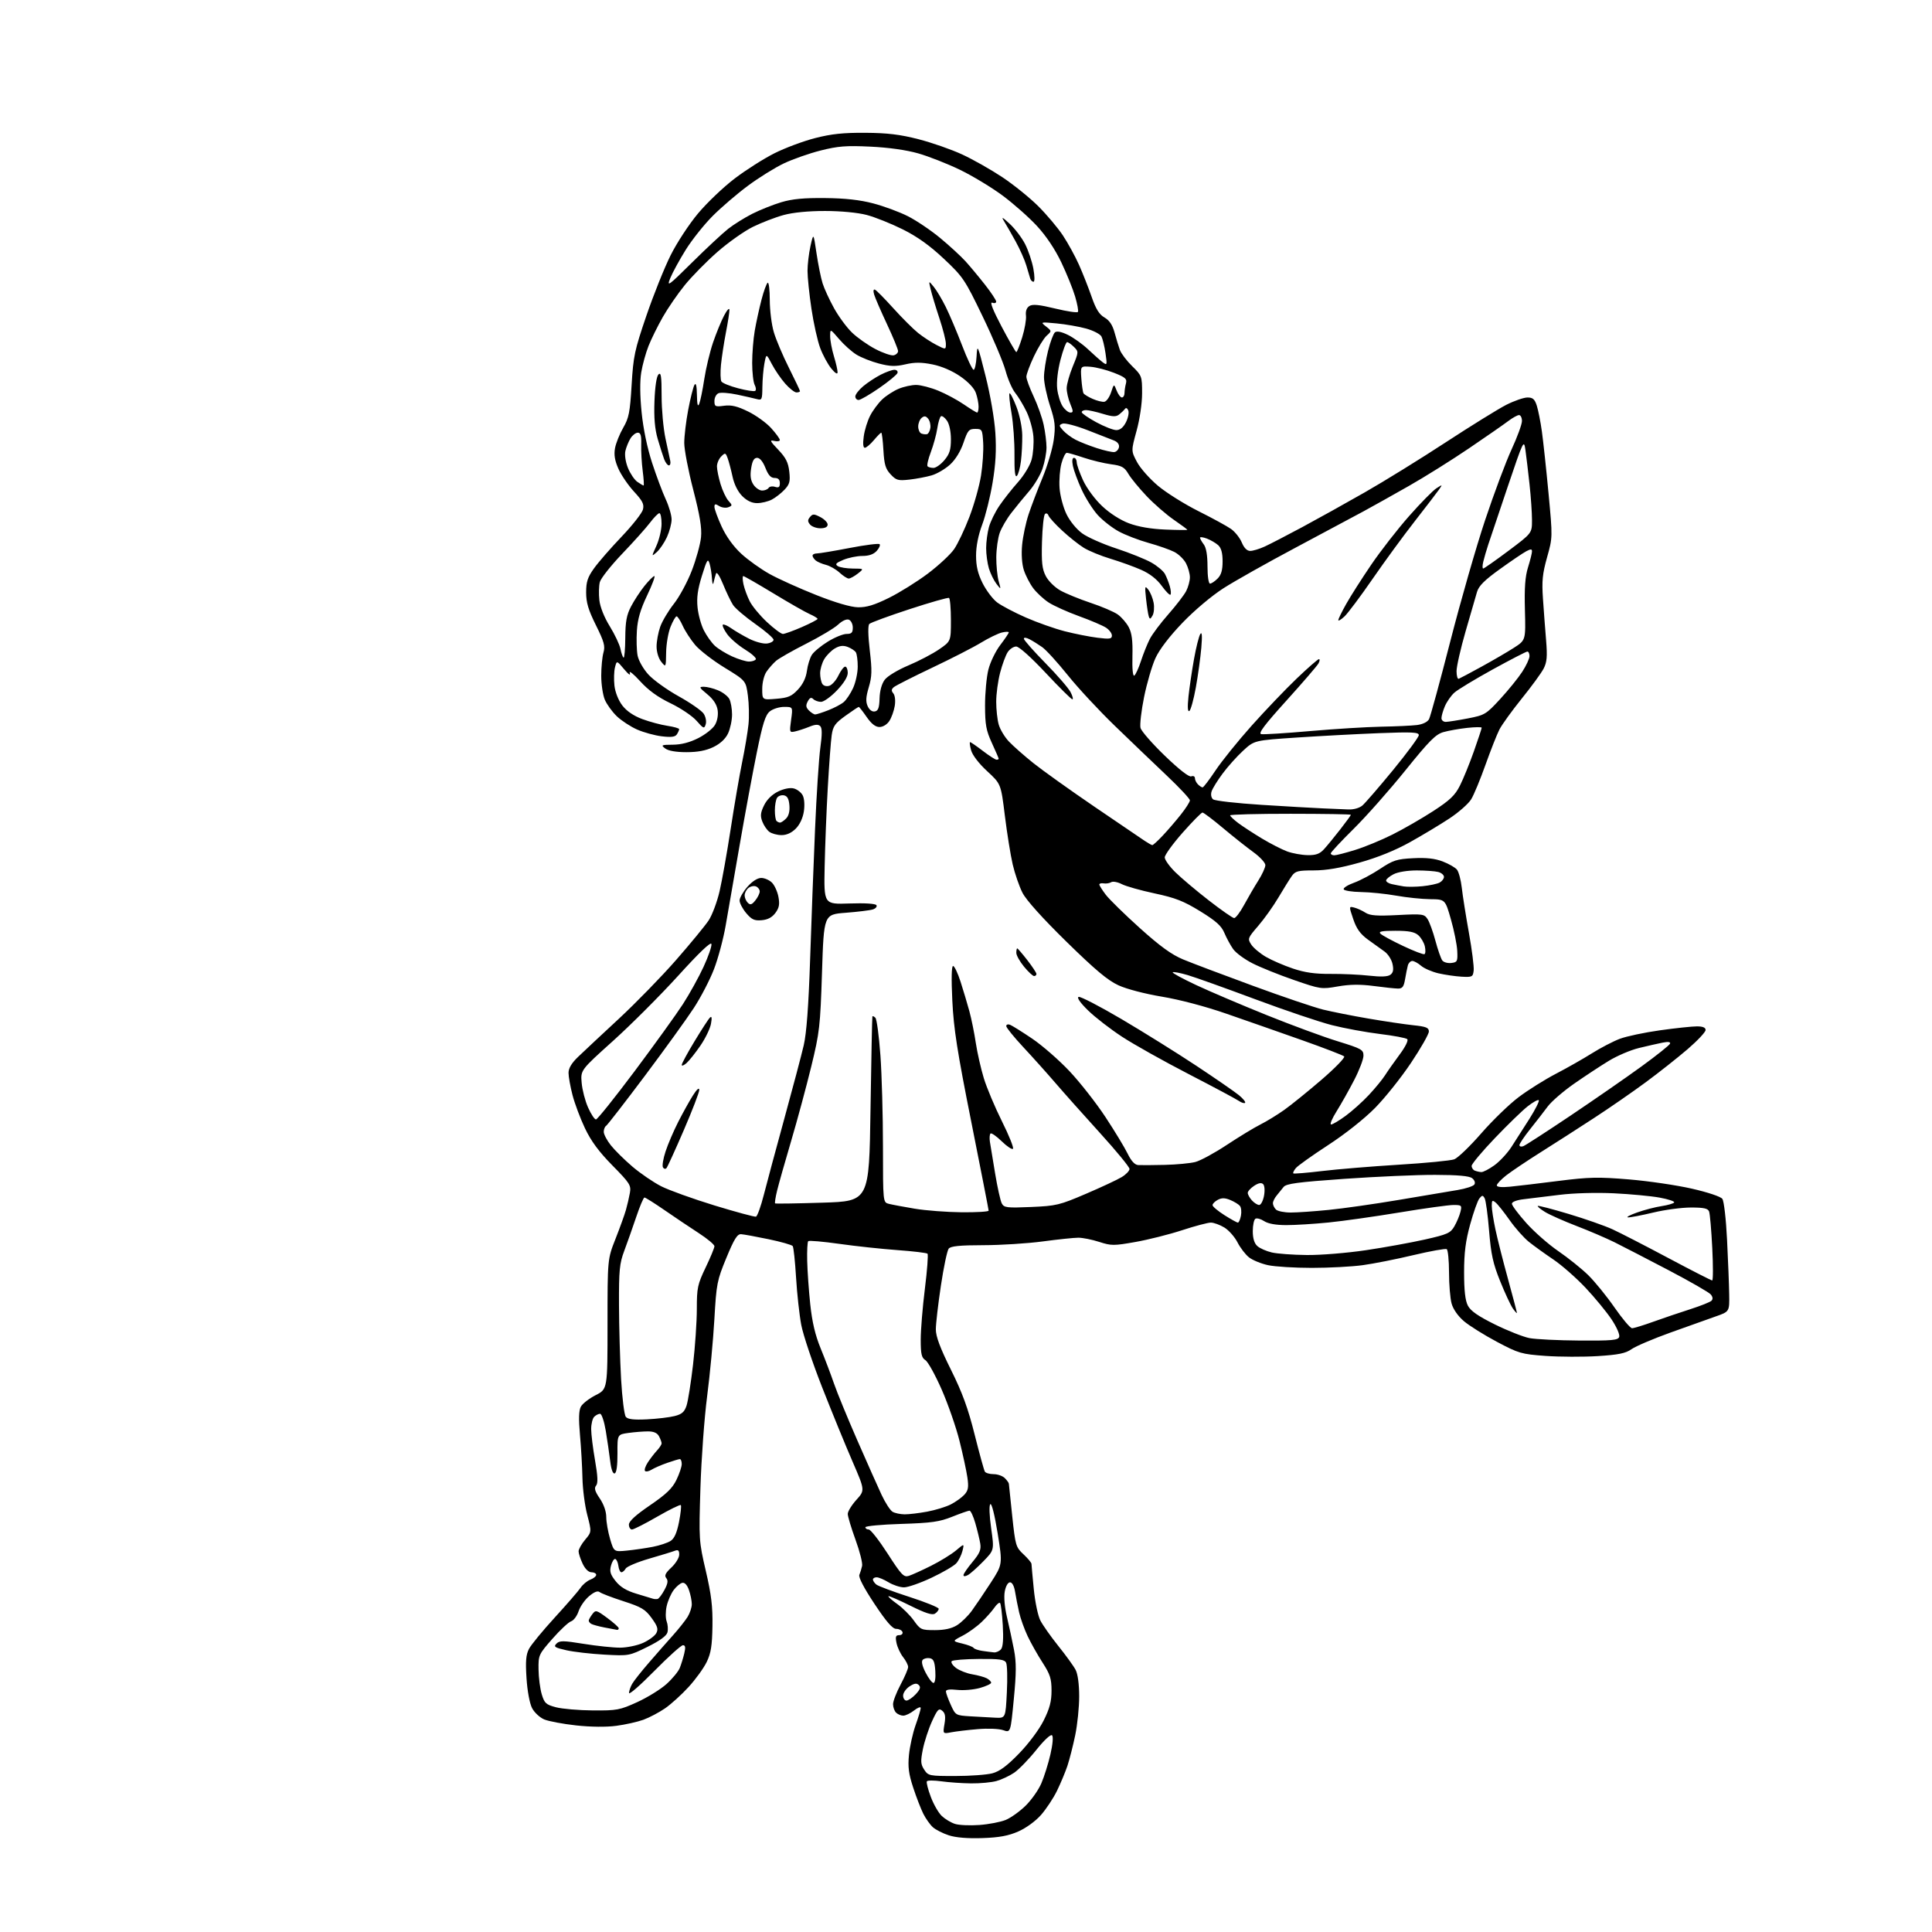 <?xml version="1.0" encoding="UTF-8" standalone="no"?>
<svg 
  version="1.1" 
  xmlns="http://www.w3.org/2000/svg" 
  xmlns:xlink="http://www.w3.org/1999/xlink" 
  xmlns:svg="http://www.w3.org/2000/svg"
  xmlns:rdf="http://www.w3.org/1999/02/22-rdf-syntax-ns#"
  xmlns:cc="http://creativecommons.org/ns#"
  xmlns:dc="http://purl.org/dc/elements/1.1/"
  viewBox="0 0 768 768"
  width="768"
  height="768"
>
<style>svg {background-color: white; }</style>"
<path stroke="none" fill="black" fill-rule="evenodd" d="M390.50,730.67C384.68,730.87 379.97,730.48 377.17,729.57C374.79,728.80 371.93,727.34 370.81,726.33C369.70,725.32 368.00,722.92 367.03,721.00C366.07,719.08 364.25,714.40 363.01,710.60C361.22,705.17 360.86,702.41 361.33,697.60C361.66,694.25 362.84,688.92 363.96,685.77C365.08,682.63 366.00,679.56 366.00,678.95C366.00,678.35 364.81,678.79 363.37,679.93C361.92,681.07 359.98,682.00 359.07,682.00C358.15,682.00 356.86,681.46 356.20,680.80C355.54,680.14 355.00,678.63 355.00,677.44C355.00,676.25 356.35,672.75 358.00,669.66C359.65,666.57 361.00,663.41 361.00,662.65C361.00,661.89 360.10,660.12 358.99,658.72C357.89,657.31 356.71,654.78 356.37,653.08C355.87,650.60 356.08,650.00 357.46,650.00C358.40,650.00 358.98,649.44 358.75,648.75C358.51,648.06 357.40,647.50 356.27,647.50C354.79,647.50 352.40,644.76 347.59,637.52C343.43,631.25 341.20,626.98 341.61,626.02C341.97,625.18 342.46,623.59 342.70,622.48C342.95,621.37 341.76,616.67 340.07,612.04C338.38,607.41 337.00,602.80 337.00,601.81C337.00,600.82 338.54,598.30 340.42,596.22C343.85,592.43 343.85,592.43 338.88,580.96C336.14,574.66 330.75,561.48 326.89,551.67C323.03,541.87 319.26,530.62 318.51,526.67C317.77,522.73 316.83,514.26 316.45,507.85C316.06,501.44 315.46,495.81 315.12,495.34C314.78,494.86 310.45,493.63 305.50,492.60C300.55,491.57 295.64,490.67 294.59,490.61C293.08,490.52 291.84,492.51 288.75,500.00C285.03,509.01 284.78,510.27 283.97,524.50C283.50,532.75 282.21,546.48 281.10,555.00C279.99,563.52 278.79,579.95 278.43,591.50C277.79,612.10 277.84,612.73 280.58,624.50C282.76,633.86 283.34,638.67 283.21,646.38C283.09,654.19 282.61,657.18 280.92,660.67C279.75,663.09 276.52,667.56 273.74,670.59C270.97,673.63 266.74,677.46 264.36,679.10C261.97,680.74 258.10,682.78 255.76,683.63C253.42,684.48 248.57,685.57 245.00,686.04C241.01,686.58 234.84,686.51 229.03,685.88C223.82,685.31 218.11,684.24 216.34,683.50C214.58,682.76 212.40,680.73 211.50,678.99C210.55,677.15 209.62,672.18 209.30,667.12C208.86,660.38 209.08,657.76 210.28,655.46C211.12,653.83 215.73,648.23 220.52,643.00C225.31,637.77 229.92,632.45 230.79,631.16C231.65,629.87 233.40,628.42 234.67,627.93C235.95,627.45 237.00,626.59 237.00,626.02C237.00,625.46 236.15,625.00 235.11,625.00C233.95,625.00 232.61,623.69 231.61,621.60C230.73,619.73 230.00,617.51 230.00,616.68C230.00,615.84 231.17,613.76 232.60,612.06C235.20,608.97 235.20,608.97 233.45,602.23C232.48,598.53 231.62,591.90 231.53,587.50C231.44,583.10 231.00,575.42 230.55,570.43C229.98,564.02 230.08,560.72 230.90,559.18C231.54,557.98 234.19,555.92 236.78,554.60C241.50,552.20 241.50,552.20 241.50,526.35C241.50,500.50 241.50,500.50 244.66,492.50C246.39,488.10 248.26,482.93 248.81,481.00C249.36,479.07 250.07,476.02 250.39,474.21C250.92,471.17 250.39,470.34 243.44,463.28C238.05,457.80 234.96,453.61 232.53,448.50C230.67,444.59 228.44,438.64 227.58,435.30C226.71,431.95 226.00,427.99 226.00,426.49C226.00,424.64 227.22,422.59 229.79,420.13C231.87,418.13 239.14,411.33 245.96,405.01C252.77,398.69 263.02,388.17 268.74,381.63C274.46,375.09 280.29,368.00 281.70,365.88C283.10,363.76 285.06,358.53 286.05,354.26C287.04,349.99 289.02,338.85 290.46,329.50C291.89,320.15 293.94,308.23 295.01,303.00C296.09,297.77 297.22,291.02 297.53,288.00C297.85,284.98 297.74,279.82 297.30,276.54C296.50,270.59 296.50,270.59 288.03,265.40C283.37,262.55 278.10,258.48 276.32,256.36C274.54,254.24 272.32,250.81 271.39,248.75C270.46,246.69 269.36,245.00 268.96,245.00C268.55,245.00 267.47,246.88 266.55,249.17C265.63,251.46 264.84,256.04 264.80,259.35C264.71,265.36 264.71,265.36 262.86,263.07C261.78,261.75 261.00,259.19 261.00,257.01C261.00,254.95 261.65,251.42 262.44,249.17C263.23,246.93 265.67,242.83 267.86,240.05C270.06,237.28 273.28,231.31 275.02,226.79C276.76,222.27 278.40,216.31 278.67,213.54C279.03,209.81 278.22,204.92 275.58,194.71C273.61,187.12 272.00,178.73 272.00,176.07C272.00,173.40 272.71,167.46 273.58,162.87C274.45,158.28 275.57,153.84 276.05,153.01C276.65,151.99 276.97,153.30 277.04,157.00C277.11,160.90 277.37,161.92 277.96,160.50C278.41,159.40 279.31,155.00 279.96,150.72C280.61,146.44 282.18,139.89 283.44,136.17C284.71,132.46 286.68,127.63 287.83,125.46C288.97,123.28 289.93,122.24 289.96,123.14C289.98,124.05 289.36,128.10 288.57,132.14C287.79,136.19 286.90,141.97 286.60,145.00C286.30,148.03 286.38,151.02 286.78,151.65C287.17,152.29 290.17,153.50 293.43,154.35C296.68,155.21 299.72,155.67 300.18,155.39C300.63,155.11 300.55,154.04 300.00,153.01C299.45,151.97 299.00,148.03 299.00,144.25C299.00,140.46 299.46,134.70 300.03,131.43C300.59,128.17 301.79,122.67 302.69,119.21C303.58,115.75 304.70,112.69 305.16,112.40C305.62,112.12 306.00,115.20 306.00,119.26C306.00,123.32 306.72,129.08 307.61,132.06C308.49,135.04 311.19,141.41 313.61,146.22C316.02,151.03 318.00,155.19 318.00,155.48C318.00,155.77 317.37,156.00 316.60,156.00C315.84,156.00 313.81,154.41 312.11,152.47C310.41,150.53 308.02,147.04 306.81,144.72C304.61,140.50 304.61,140.50 303.86,144.50C303.45,146.70 303.09,150.91 303.06,153.87C303.00,158.93 302.87,159.20 300.75,158.62C299.51,158.29 295.98,157.49 292.91,156.84C289.83,156.19 286.57,155.95 285.66,156.30C284.74,156.65 284.00,158.03 284.00,159.37C284.00,161.62 284.30,161.77 287.84,161.29C290.74,160.91 293.07,161.46 297.39,163.58C300.54,165.12 304.66,168.09 306.55,170.19C308.45,172.29 310.00,174.41 310.00,174.91C310.00,175.41 308.99,175.57 307.75,175.27C305.85,174.81 306.09,175.35 309.36,178.77C312.38,181.93 313.34,183.83 313.75,187.45C314.19,191.37 313.90,192.48 311.88,194.64C310.57,196.04 308.28,197.82 306.80,198.60C305.31,199.37 302.69,200.00 300.97,200.00C298.88,200.00 296.92,199.07 295.05,197.20C293.31,195.46 291.85,192.53 291.19,189.45C290.60,186.73 289.73,183.44 289.25,182.14C288.43,179.92 288.27,179.88 286.69,181.46C285.76,182.38 285.00,184.16 285.00,185.41C285.00,186.66 285.64,189.82 286.43,192.44C287.22,195.05 288.63,198.04 289.57,199.07C291.18,200.85 291.17,201.00 289.50,201.64C288.53,202.01 286.89,201.79 285.87,201.15C284.35,200.20 284.00,200.27 284.00,201.51C284.00,202.36 285.28,205.85 286.84,209.27C288.64,213.21 291.50,217.18 294.61,220.07C297.31,222.58 302.45,226.25 306.01,228.22C309.58,230.19 317.90,233.94 324.50,236.55C332.10,239.56 338.17,241.34 341.05,241.40C344.44,241.47 347.56,240.53 353.33,237.68C357.58,235.58 364.57,231.22 368.86,227.99C373.14,224.76 377.83,220.40 379.27,218.31C380.72,216.21 383.46,210.45 385.35,205.50C387.25,200.55 389.33,193.12 389.98,189.00C390.63,184.88 391.01,179.03 390.83,176.00C390.51,170.71 390.39,170.50 387.68,170.50C385.16,170.50 384.67,171.07 383.00,175.99C381.84,179.41 379.84,182.68 377.67,184.67C375.75,186.42 372.46,188.36 370.34,188.97C368.23,189.59 364.25,190.34 361.50,190.65C357.01,191.15 356.25,190.94 354.03,188.55C352.01,186.39 351.49,184.64 351.17,178.95C350.95,175.13 350.57,172.00 350.32,172.00C350.07,172.00 348.73,173.35 347.35,175.00C345.96,176.65 344.35,178.00 343.78,178.00C343.11,178.00 342.95,176.36 343.35,173.50C343.68,171.02 344.83,167.31 345.89,165.25C346.95,163.19 349.10,160.29 350.66,158.80C352.22,157.32 355.17,155.41 357.22,154.55C359.26,153.70 362.41,153.01 364.22,153.02C366.02,153.04 369.99,154.07 373.02,155.32C376.06,156.57 380.64,159.03 383.20,160.80C385.77,162.56 388.12,164.00 388.43,164.00C388.74,164.00 389.00,162.94 389.00,161.65C389.00,160.36 388.52,157.91 387.93,156.22C387.26,154.30 384.91,151.81 381.68,149.58C378.47,147.38 374.29,145.58 370.67,144.86C366.29,143.98 363.62,143.97 359.91,144.83C355.97,145.74 353.86,145.68 349.41,144.52C346.35,143.72 342.32,142.12 340.44,140.96C338.57,139.81 335.45,137.01 333.52,134.75C330.00,130.64 330.00,130.64 330.00,133.66C330.00,135.32 330.67,138.89 331.49,141.59C332.31,144.29 332.97,147.18 332.95,148.00C332.94,148.94 332.01,148.39 330.46,146.50C329.10,144.85 327.11,141.19 326.05,138.37C324.99,135.55 323.42,128.52 322.56,122.74C321.70,116.97 321.00,110.19 321.00,107.67C321.00,105.16 321.53,100.71 322.18,97.80C323.37,92.50 323.37,92.50 324.57,100.65C325.24,105.14 326.33,110.54 327.00,112.65C327.67,114.77 329.71,119.20 331.54,122.50C333.36,125.80 336.57,130.16 338.68,132.20C340.78,134.23 344.98,137.19 348.00,138.76C351.02,140.34 354.29,141.45 355.25,141.24C356.21,141.03 357.00,140.27 357.00,139.56C357.00,138.85 355.02,134.05 352.60,128.88C350.18,123.72 347.89,118.43 347.50,117.13C347.07,115.70 347.18,114.91 347.78,115.13C348.33,115.33 351.61,118.65 355.08,122.50C358.55,126.35 362.99,130.78 364.95,132.35C366.90,133.92 370.19,136.06 372.25,137.12C376.00,139.04 376.00,139.04 376.00,136.65C376.00,135.33 374.82,130.71 373.38,126.38C371.94,122.04 370.40,116.92 369.95,115.00C369.13,111.50 369.13,111.50 371.17,114.00C372.30,115.37 374.45,118.97 375.95,122.00C377.45,125.02 380.37,131.89 382.42,137.25C384.47,142.61 386.55,147.00 387.03,147.00C387.50,147.00 388.03,144.64 388.20,141.75C388.49,136.63 388.58,136.81 391.78,149.50C393.68,157.04 395.31,166.52 395.67,172.08C396.11,178.96 395.80,184.54 394.56,191.91C393.62,197.55 391.76,205.06 390.42,208.60C388.88,212.71 388.00,217.15 388.00,220.83C388.00,225.05 388.70,228.02 390.60,231.83C392.04,234.70 394.62,238.13 396.35,239.45C398.08,240.76 403.22,243.47 407.76,245.46C412.31,247.46 419.29,249.92 423.27,250.94C427.26,251.96 433.11,253.12 436.26,253.51C441.14,254.12 442.00,253.99 442.00,252.64C442.00,251.76 440.95,250.35 439.66,249.51C438.37,248.67 433.53,246.60 428.91,244.93C424.28,243.25 418.85,240.80 416.83,239.48C414.81,238.16 412.06,235.60 410.70,233.79C409.35,231.98 407.68,228.74 406.99,226.59C406.23,224.20 405.96,220.32 406.31,216.59C406.63,213.24 407.78,207.80 408.87,204.50C409.96,201.20 412.46,194.63 414.42,189.90C416.38,185.18 418.38,178.43 418.87,174.90C419.63,169.37 419.42,167.52 417.37,161.22C416.07,157.21 415.00,152.13 415.00,149.92C415.00,147.72 415.73,143.02 416.61,139.48C417.50,135.95 418.74,132.63 419.36,132.11C420.10,131.51 421.91,131.86 424.50,133.12C426.69,134.19 430.29,136.76 432.50,138.84C434.70,140.91 437.33,143.24 438.34,144.00C440.09,145.32 440.15,145.14 439.46,140.45C439.07,137.73 438.34,134.72 437.85,133.77C437.36,132.82 434.60,131.39 431.73,130.60C428.85,129.81 423.57,128.89 420.00,128.56C413.58,127.96 413.53,127.97 415.80,129.77C418.11,131.59 418.11,131.59 416.05,133.45C414.92,134.48 412.65,138.17 411.00,141.66C409.35,145.15 408.00,148.79 408.00,149.75C408.00,150.71 409.30,154.24 410.88,157.59C412.47,160.95 414.27,166.03 414.88,168.89C415.50,171.76 416.00,175.80 416.00,177.87C416.00,179.95 415.29,183.72 414.42,186.27C413.56,188.81 411.18,192.83 409.14,195.19C407.09,197.56 403.91,201.45 402.07,203.83C400.22,206.20 398.12,209.80 397.40,211.83C396.68,213.85 396.07,218.20 396.04,221.51C396.02,224.81 396.44,229.09 396.98,231.01C397.96,234.50 397.96,234.50 396.08,232.06C395.05,230.71 393.71,227.96 393.10,225.94C392.50,223.92 392.00,220.30 392.01,217.88C392.01,215.47 392.51,211.71 393.12,209.52C393.72,207.33 395.60,203.50 397.29,201.02C398.98,198.53 402.30,194.32 404.67,191.66C407.09,188.94 409.46,185.00 410.09,182.66C410.70,180.38 411.02,176.24 410.79,173.45C410.56,170.67 409.33,166.25 408.06,163.63C406.79,161.01 404.77,157.66 403.57,156.18C402.36,154.71 400.63,150.72 399.71,147.32C398.78,143.92 394.69,134.22 390.61,125.77C383.55,111.12 382.82,110.04 375.21,102.88C369.63,97.63 364.70,94.10 358.86,91.18C354.26,88.89 347.80,86.30 344.50,85.44C340.93,84.51 334.24,83.87 328.00,83.87C321.41,83.86 315.28,84.45 311.53,85.47C308.25,86.36 302.75,88.48 299.30,90.17C295.85,91.87 289.50,96.36 285.18,100.15C280.85,103.94 275.02,109.87 272.21,113.34C269.40,116.80 265.46,122.53 263.45,126.07C261.44,129.61 258.90,134.75 257.81,137.50C256.72,140.25 255.41,144.97 254.91,148.00C254.33,151.50 254.38,157.33 255.06,164.00C255.71,170.48 257.31,178.14 259.22,184.00C260.93,189.22 263.37,195.75 264.65,198.50C265.93,201.25 266.97,204.85 266.97,206.50C266.96,208.15 266.13,211.30 265.12,213.50C264.11,215.70 262.30,218.37 261.11,219.44C258.93,221.37 258.93,221.37 260.94,216.94C262.05,214.50 262.97,210.59 262.98,208.25C262.99,205.91 262.60,204.00 262.12,204.00C261.63,204.00 259.97,205.69 258.41,207.75C256.86,209.81 251.88,215.38 247.35,220.11C242.82,224.85 238.80,229.94 238.43,231.42C238.06,232.91 237.98,236.13 238.26,238.60C238.56,241.31 240.19,245.39 242.39,248.95C244.38,252.18 246.29,256.22 246.64,257.93C246.98,259.64 247.54,261.21 247.88,261.42C248.22,261.62 248.53,258.09 248.56,253.57C248.60,247.09 249.08,244.45 250.85,241.07C252.08,238.71 254.49,235.03 256.21,232.89C257.93,230.75 259.69,229.00 260.12,229.00C260.55,229.00 259.25,232.48 257.23,236.72C254.56,242.34 253.46,246.15 253.17,250.70C252.95,254.14 253.07,258.57 253.44,260.54C253.82,262.55 255.69,265.87 257.71,268.10C259.69,270.29 265.12,274.20 269.79,276.79C274.45,279.38 278.92,282.49 279.72,283.70C280.53,284.93 280.88,286.79 280.53,287.92C279.93,289.79 279.66,289.68 276.87,286.50C275.21,284.61 270.56,281.48 266.53,279.55C261.46,277.11 257.74,274.40 254.43,270.76C251.80,267.87 249.96,266.40 250.34,267.50C250.76,268.73 249.89,268.16 248.09,266.01C245.16,262.52 245.16,262.52 244.46,265.32C244.07,266.86 243.98,270.11 244.25,272.55C244.55,275.18 245.82,278.38 247.37,280.42C249.07,282.65 251.85,284.55 255.28,285.83C258.20,286.92 262.70,288.13 265.29,288.52C267.88,288.91 269.99,289.51 269.98,289.86C269.98,290.21 269.57,291.13 269.08,291.90C268.42,292.94 266.89,293.15 263.10,292.70C260.30,292.37 255.86,291.15 253.25,290.00C250.64,288.84 247.00,286.46 245.17,284.70C243.34,282.94 241.20,279.98 240.42,278.13C239.64,276.27 239.00,272.00 239.00,268.62C239.00,265.25 239.40,261.10 239.88,259.41C240.63,256.82 240.15,255.10 236.88,248.51C233.87,242.45 233.00,239.53 233.00,235.50C233.00,231.27 233.58,229.48 236.15,225.90C237.88,223.48 242.82,217.81 247.12,213.31C251.42,208.80 255.22,203.96 255.58,202.54C256.11,200.44 255.45,199.13 252.02,195.41C249.71,192.90 246.92,188.81 245.82,186.32C244.38,183.07 244.00,180.77 244.48,178.15C244.85,176.14 246.32,172.49 247.74,170.03C250.00,166.15 250.43,163.93 251.08,153.03C251.76,141.57 252.26,139.22 256.95,125.50C259.77,117.25 264.10,106.45 266.57,101.50C269.05,96.52 273.94,89.06 277.52,84.80C281.08,80.56 287.62,74.33 292.06,70.96C296.49,67.58 303.58,63.08 307.81,60.95C312.04,58.82 319.32,56.10 324.00,54.90C330.48,53.23 335.23,52.73 344.00,52.79C352.79,52.85 357.77,53.45 365.12,55.34C370.41,56.70 378.23,59.43 382.50,61.41C386.77,63.38 393.94,67.44 398.44,70.43C402.93,73.42 409.36,78.61 412.73,81.97C416.10,85.33 420.50,90.56 422.51,93.58C424.52,96.61 427.41,101.88 428.93,105.29C430.45,108.71 432.71,114.45 433.96,118.05C435.63,122.87 436.97,125.02 439.05,126.21C441.00,127.33 442.23,129.17 443.05,132.17C443.69,134.55 444.65,137.67 445.17,139.11C445.70,140.54 447.90,143.45 450.06,145.56C453.90,149.31 454.00,149.59 454.00,156.33C454.00,160.36 453.08,166.60 451.81,171.24C449.62,179.23 449.62,179.23 451.98,183.67C453.27,186.11 457.05,190.37 460.36,193.14C463.67,195.91 470.91,200.44 476.44,203.21C481.97,205.98 487.79,209.16 489.36,210.27C490.94,211.39 492.86,213.81 493.63,215.65C494.54,217.83 495.71,219.00 496.98,219.00C498.05,219.00 500.63,218.22 502.72,217.27C504.80,216.31 511.45,212.88 517.50,209.63C523.55,206.38 534.80,200.13 542.50,195.73C550.20,191.34 564.73,182.36 574.78,175.78C584.84,169.21 595.64,162.52 598.78,160.92C601.93,159.33 605.70,158.02 607.17,158.01C609.31,158.00 610.06,158.65 610.90,161.25C611.47,163.04 612.39,167.65 612.92,171.50C613.46,175.35 614.65,186.40 615.56,196.06C617.21,213.61 617.21,213.61 614.98,221.56C613.15,228.10 612.86,231.00 613.35,238.00C613.67,242.68 614.23,250.12 614.60,254.55C615.13,261.00 614.93,263.23 613.62,265.77C612.72,267.52 608.80,272.89 604.90,277.72C601.01,282.55 597.03,288.07 596.04,290.00C595.05,291.93 592.57,298.23 590.51,304.00C588.46,309.77 585.91,315.95 584.83,317.71C583.76,319.48 579.87,322.91 576.19,325.34C572.51,327.77 565.45,332.01 560.50,334.77C554.66,338.03 547.63,340.88 540.45,342.89C532.79,345.05 527.22,346.00 522.25,346.00C515.97,346.00 514.90,346.27 513.50,348.25C512.62,349.49 510.24,353.32 508.20,356.76C506.17,360.20 502.55,365.28 500.16,368.05C495.98,372.90 495.88,373.16 497.40,375.49C498.27,376.82 500.90,379.02 503.24,380.38C505.58,381.74 510.43,383.83 514.00,385.03C518.75,386.62 522.79,387.19 529.00,387.14C533.67,387.11 540.57,387.42 544.32,387.85C548.96,388.37 551.63,388.26 552.69,387.49C553.82,386.66 554.05,385.50 553.54,383.16C553.15,381.40 551.72,379.19 550.35,378.23C548.98,377.28 546.02,375.15 543.77,373.50C540.72,371.27 539.23,369.19 537.94,365.37C536.20,360.24 536.20,360.24 538.35,360.78C539.53,361.08 541.53,361.99 542.79,362.81C544.59,363.97 547.32,364.17 555.59,363.75C565.53,363.24 566.17,363.33 567.48,365.36C568.25,366.53 569.66,370.43 570.61,374.00C571.57,377.57 572.80,381.09 573.34,381.80C573.88,382.52 575.49,382.97 576.91,382.80C579.31,382.52 579.48,382.16 579.28,378.00C579.16,375.52 578.03,369.90 576.77,365.50C574.49,357.50 574.49,357.50 568.49,357.44C565.20,357.40 559.12,356.77 555.00,356.03C550.88,355.30 544.58,354.65 541.00,354.60C537.42,354.54 534.33,354.05 534.13,353.50C533.93,352.95 535.78,351.78 538.24,350.90C540.70,350.02 545.35,347.55 548.57,345.41C553.80,341.94 555.23,341.48 561.78,341.15C566.97,340.88 570.40,341.26 573.48,342.44C575.88,343.36 578.43,344.81 579.15,345.68C579.86,346.54 580.73,349.78 581.08,352.87C581.42,355.97 582.70,364.03 583.91,370.79C585.13,377.55 585.98,384.30 585.81,385.79C585.52,388.33 585.22,388.48 581.00,388.25C578.52,388.11 574.39,387.50 571.80,386.91C569.22,386.31 566.11,384.96 564.90,383.91C563.69,382.86 562.12,382.00 561.41,382.00C560.71,382.00 559.92,382.79 559.65,383.75C559.39,384.71 558.89,387.19 558.54,389.25C558.03,392.27 557.48,392.99 555.70,392.97C554.49,392.95 550.12,392.49 546.00,391.94C540.65,391.24 536.58,391.29 531.82,392.12C525.30,393.27 524.90,393.21 514.45,389.60C508.56,387.57 501.15,384.59 497.97,382.98C494.78,381.38 491.29,378.81 490.20,377.28C489.12,375.75 487.55,372.86 486.71,370.86C485.53,368.03 483.40,366.12 477.12,362.25C470.51,358.18 467.22,356.90 458.97,355.14C453.42,353.96 447.55,352.30 445.91,351.45C444.28,350.61 442.39,350.26 441.72,350.68C441.05,351.11 439.71,351.32 438.75,351.16C437.79,351.00 437.00,351.20 437.00,351.59C437.00,351.99 438.16,353.83 439.57,355.68C440.98,357.53 447.08,363.50 453.12,368.94C461.20,376.20 465.75,379.50 470.31,381.39C473.71,382.81 486.18,387.51 498.00,391.85C509.82,396.20 522.42,400.46 526.00,401.34C529.58,402.21 537.67,403.82 544.00,404.90C550.33,405.99 558.31,407.17 561.75,407.54C566.92,408.08 568.00,408.51 568.00,410.04C568.00,411.06 564.80,416.68 560.89,422.52C556.98,428.37 550.53,436.45 546.55,440.48C542.29,444.79 534.64,450.85 527.91,455.22C521.64,459.31 515.87,463.41 515.11,464.35C514.34,465.28 513.89,466.22 514.11,466.44C514.32,466.65 519.45,466.24 525.50,465.51C531.55,464.78 545.27,463.65 556.00,462.99C566.73,462.34 576.66,461.37 578.08,460.85C579.50,460.32 584.32,455.69 588.80,450.55C593.27,445.42 599.98,438.91 603.72,436.11C607.45,433.30 614.10,429.13 618.50,426.84C622.90,424.55 629.32,420.90 632.78,418.73C636.23,416.56 641.22,413.96 643.88,412.95C646.54,411.94 653.74,410.42 659.89,409.56C666.04,408.70 672.63,408.00 674.53,408.00C676.90,408.00 678.00,408.46 678.00,409.45C678.00,410.25 674.80,413.66 670.89,417.03C666.97,420.40 659.50,426.31 654.28,430.16C649.06,434.02 639.78,440.44 633.65,444.43C627.52,448.43 618.00,454.54 612.50,458.00C607.00,461.47 600.81,465.62 598.75,467.23C596.69,468.85 595.00,470.64 595.00,471.21C595.00,471.86 596.95,472.06 600.25,471.73C603.14,471.45 611.80,470.42 619.50,469.44C631.68,467.90 635.32,467.82 647.50,468.83C655.20,469.47 666.45,471.12 672.50,472.50C678.81,473.93 683.99,475.66 684.65,476.55C685.30,477.43 686.12,484.49 686.53,492.80C686.93,500.89 687.32,510.62 687.38,514.44C687.50,521.39 687.50,521.39 682.00,523.31C678.98,524.37 670.88,527.26 664.00,529.73C657.12,532.20 650.18,535.17 648.57,536.31C646.24,537.96 643.45,538.54 635.15,539.07C629.39,539.43 620.07,539.40 614.44,539.00C604.76,538.30 603.71,537.99 595.02,533.38C589.97,530.69 584.09,527.02 581.95,525.20C579.58,523.19 577.67,520.46 577.04,518.20C576.47,516.17 576.01,510.59 576.01,505.81C576.00,501.03 575.59,496.87 575.10,496.56C574.60,496.25 568.64,497.32 561.85,498.93C555.06,500.55 545.98,502.35 541.68,502.93C537.38,503.52 528.28,504.00 521.48,504.00C514.67,504.00 506.84,503.52 504.09,502.93C501.34,502.34 497.93,500.94 496.51,499.83C495.10,498.72 493.04,496.04 491.93,493.87C490.82,491.70 488.47,489.04 486.71,487.96C484.94,486.89 482.53,486.01 481.34,486.00C480.15,486.00 475.01,487.36 469.91,489.03C464.81,490.70 456.47,492.80 451.38,493.70C442.76,495.23 441.76,495.23 436.94,493.67C434.10,492.75 430.36,492.00 428.64,492.01C426.91,492.01 420.55,492.68 414.50,493.49C408.45,494.30 397.82,494.97 390.87,494.98C381.56,494.99 377.95,495.35 377.13,496.34C376.52,497.08 375.12,503.71 374.02,511.09C372.91,518.47 372.01,526.27 372.01,528.44C372.00,531.26 373.71,535.82 377.99,544.44C382.54,553.58 384.82,559.83 387.43,570.25C389.33,577.81 391.16,584.45 391.50,585.00C391.84,585.55 393.41,586.00 394.99,586.00C396.57,586.00 398.56,586.71 399.43,587.57C400.29,588.44 401.02,589.45 401.04,589.82C401.07,590.19 401.67,595.99 402.38,602.70C403.62,614.37 403.82,615.03 406.84,617.85C408.58,619.47 410.01,621.18 410.03,621.65C410.04,622.12 410.45,626.61 410.94,631.63C411.42,636.65 412.59,642.27 413.54,644.13C414.48,645.98 417.71,650.56 420.71,654.31C423.72,658.05 426.81,662.32 427.58,663.81C428.44,665.44 428.99,669.55 428.99,674.29C429.00,678.58 428.29,685.54 427.42,689.76C426.54,693.98 425.14,699.47 424.31,701.97C423.47,704.46 421.61,708.91 420.18,711.85C418.75,714.79 415.89,719.11 413.83,721.46C411.65,723.94 407.86,726.69 404.79,728.04C400.84,729.77 397.22,730.44 390.50,730.67zM389.31,725.46C393.06,725.19 397.78,724.28 399.81,723.44C401.84,722.60 405.39,720.06 407.69,717.80C410.00,715.54 412.81,711.55 413.94,708.92C415.07,706.29 416.70,701.11 417.55,697.42C418.47,693.47 418.74,690.34 418.21,689.81C417.69,689.29 415.09,691.69 411.90,695.68C408.92,699.39 404.96,703.46 403.11,704.71C401.25,705.96 398.11,707.43 396.12,707.98C394.13,708.54 389.57,708.96 386.00,708.92C382.43,708.88 377.12,708.51 374.20,708.10C371.29,707.69 368.69,707.69 368.44,708.10C368.18,708.51 368.88,711.29 370.00,714.26C371.11,717.24 373.08,720.67 374.38,721.89C375.68,723.11 378.03,724.52 379.62,725.03C381.20,725.54 385.57,725.73 389.31,725.46zM379.77,705.99C385.67,705.99 392.30,705.50 394.50,704.91C397.38,704.14 400.35,701.94 405.12,697.01C408.94,693.08 413.07,687.54 414.87,683.93C417.26,679.15 418.00,676.35 418.00,672.06C418.00,667.32 417.44,665.57 414.47,660.97C412.52,657.96 409.85,653.23 408.53,650.45C407.21,647.67 405.67,643.39 405.12,640.95C404.56,638.50 403.84,634.81 403.51,632.75C403.14,630.47 402.36,629.00 401.50,629.00C400.67,629.00 399.81,630.49 399.41,632.62C399.00,634.81 399.35,638.87 400.30,642.87C401.16,646.52 402.41,652.35 403.08,655.82C404.04,660.83 404.02,664.92 403.00,675.47C401.72,688.80 401.72,688.80 398.78,687.77C397.11,687.19 392.72,687.01 388.67,687.36C384.73,687.69 379.99,688.26 378.14,688.61C374.78,689.26 374.78,689.26 375.45,685.30C375.95,682.33 375.73,681.02 374.56,680.05C373.21,678.93 372.67,679.49 370.50,684.22C369.12,687.23 367.49,692.22 366.86,695.32C365.90,700.15 365.97,701.30 367.39,703.47C368.99,705.92 369.40,706.00 379.77,705.99zM395.62,682.81C399.73,683.00 399.73,683.00 400.24,672.75C400.53,667.11 400.39,661.80 399.94,660.94C399.29,659.67 397.24,659.39 389.13,659.46C383.63,659.50 378.77,659.89 378.33,660.33C377.89,660.78 378.65,661.98 380.01,663.02C381.38,664.05 384.30,665.20 386.50,665.57C388.70,665.93 391.29,666.65 392.25,667.15C393.21,667.66 394.00,668.45 394.00,668.91C394.00,669.36 391.97,670.31 389.50,671.00C387.02,671.69 382.97,672.03 380.50,671.75C377.52,671.42 376.01,671.63 376.02,672.37C376.03,672.99 376.90,675.39 377.95,677.70C379.83,681.85 379.92,681.90 385.68,682.26C388.88,682.46 393.35,682.71 395.62,682.81zM235.69,679.92C245.23,679.99 246.37,679.78 253.31,676.62C257.39,674.76 262.64,671.51 264.97,669.41C267.30,667.30 269.67,664.43 270.22,663.04C270.78,661.64 271.59,659.04 272.01,657.25C272.59,654.85 272.45,654.00 271.48,654.00C270.77,654.00 265.64,658.61 260.09,664.25C254.54,669.89 250.02,673.83 250.04,673.00C250.06,672.17 250.62,670.54 251.29,669.37C251.95,668.20 254.97,664.38 258.00,660.89C261.02,657.39 265.32,652.50 267.55,650.02C269.78,647.53 272.36,644.28 273.30,642.79C274.23,641.29 275.00,639.00 275.00,637.68C275.00,636.37 274.50,633.86 273.88,632.10C273.19,630.09 272.20,629.01 271.24,629.20C270.40,629.36 268.85,630.66 267.79,632.08C266.73,633.49 265.48,636.37 265.01,638.46C264.53,640.58 264.53,643.27 265.01,644.53C265.48,645.77 265.62,647.74 265.32,648.90C264.95,650.29 262.27,652.24 257.42,654.64C250.13,658.24 249.98,658.27 240.28,657.74C234.90,657.45 228.09,656.66 225.14,656.00C220.50,654.95 219.97,654.60 221.21,653.36C222.45,652.12 223.90,652.14 232.07,653.46C237.26,654.30 243.75,654.98 246.50,654.97C249.25,654.96 253.38,654.10 255.67,653.06C257.96,652.02 260.31,650.28 260.89,649.20C261.75,647.60 261.39,646.46 259.04,643.21C256.52,639.73 255.01,638.83 247.81,636.50C243.24,635.03 238.99,633.39 238.36,632.88C237.61,632.26 236.20,632.81 234.18,634.50C232.50,635.91 230.63,638.60 230.00,640.48C229.38,642.37 228.04,644.17 227.03,644.49C226.01,644.82 222.66,647.94 219.59,651.44C214.13,657.66 214.00,657.94 214.08,663.65C214.12,666.87 214.69,671.30 215.35,673.50C216.43,677.08 217.02,677.62 221.03,678.67C223.49,679.31 230.09,679.88 235.69,679.92zM360.33,676.00C361.05,676.00 362.71,674.87 364.01,673.49C365.77,671.61 366.09,670.69 365.24,669.84C364.39,668.99 363.46,669.13 361.55,670.37C360.15,671.29 359.00,672.94 359.00,674.02C359.00,675.11 359.60,676.00 360.33,676.00zM371.08,669.00C371.69,669.00 371.98,667.05 371.80,664.26C371.57,660.58 371.09,659.44 369.64,659.17C368.62,658.97 367.35,659.25 366.81,659.79C366.18,660.42 366.57,662.21 367.94,664.88C369.10,667.15 370.51,669.00 371.08,669.00zM395.13,656.85C396.02,656.93 397.28,656.36 397.93,655.59C398.71,654.64 398.94,651.44 398.62,645.99C398.35,641.48 397.87,637.53 397.54,637.21C397.22,636.89 396.20,637.72 395.29,639.06C394.37,640.40 392.09,642.98 390.20,644.78C388.32,646.59 384.92,649.04 382.64,650.22C378.50,652.37 378.50,652.37 382.50,653.33C384.70,653.86 386.73,654.63 387.00,655.05C387.28,655.48 388.86,656.02 390.50,656.26C392.15,656.50 394.23,656.77 395.13,656.85zM245.25,647.89C244.84,647.83 242.58,647.40 240.23,646.94C237.89,646.48 235.53,645.83 234.98,645.49C234.44,645.16 234.01,644.57 234.03,644.19C234.05,643.81 234.69,642.67 235.46,641.66C236.78,639.91 237.07,639.98 241.39,643.16C243.88,645.00 245.94,646.84 245.96,647.25C245.98,647.66 245.66,647.95 245.25,647.89zM371.62,648.00C375.45,648.00 378.27,647.38 380.39,646.07C382.11,645.01 384.77,642.42 386.30,640.32C387.83,638.22 391.22,633.20 393.83,629.18C398.57,621.85 398.57,621.85 396.57,609.45C395.39,602.15 394.19,597.41 393.66,597.94C393.14,598.46 393.28,602.41 394.00,607.51C395.23,616.19 395.23,616.19 390.87,620.67C388.46,623.14 385.71,625.59 384.75,626.11C383.67,626.70 383.00,626.71 383.00,626.13C383.00,625.61 384.61,623.26 386.59,620.90C389.47,617.44 390.07,616.01 389.66,613.55C389.38,611.87 388.50,608.25 387.71,605.50C386.92,602.75 385.88,600.51 385.39,600.51C384.90,600.52 381.80,601.61 378.50,602.93C373.43,604.96 370.30,605.40 358.25,605.78C350.41,606.02 344.00,606.62 344.00,607.11C344.00,607.60 344.60,608.00 345.34,608.00C346.08,608.00 349.45,612.31 352.84,617.57C358.30,626.06 359.25,627.06 361.25,626.44C362.49,626.05 366.47,624.25 370.10,622.43C373.72,620.62 378.19,617.87 380.01,616.34C383.33,613.54 383.33,613.54 382.59,616.52C382.18,618.16 381.09,620.36 380.17,621.40C379.25,622.45 374.83,625.04 370.35,627.15C365.87,629.27 360.92,631.00 359.35,631.00C357.78,630.99 355.03,630.09 353.23,629.00C351.43,627.90 349.29,627.00 348.48,627.00C347.66,627.00 347.00,627.39 347.00,627.88C347.00,628.36 347.60,629.26 348.34,629.87C349.08,630.48 354.96,632.69 361.42,634.77C367.87,636.85 373.15,638.99 373.15,639.52C373.15,640.06 372.48,640.93 371.65,641.45C370.56,642.14 367.82,641.25 361.83,638.27C357.26,636.00 353.36,634.31 353.16,634.51C352.96,634.71 354.55,636.12 356.69,637.64C358.83,639.17 361.80,642.12 363.28,644.21C365.86,647.83 366.23,648.00 371.62,648.00zM261.41,635.61C261.91,635.49 263.14,633.87 264.13,632.02C265.47,629.53 265.66,628.29 264.86,627.33C264.03,626.33 264.52,625.31 266.88,623.11C268.60,621.51 270.00,619.20 270.00,617.99C270.00,616.30 269.59,615.94 268.25,616.46C267.29,616.84 262.68,618.25 258.02,619.60C253.36,620.96 249.17,622.73 248.72,623.53C248.27,624.34 247.50,625.00 247.02,625.00C246.53,625.00 245.99,623.86 245.82,622.47C245.64,621.08 245.08,619.84 244.57,619.72C244.06,619.60 243.30,620.79 242.88,622.37C242.26,624.68 242.63,625.89 244.74,628.54C246.60,630.87 249.01,632.33 252.94,633.51C256.00,634.42 258.95,635.32 259.50,635.50C260.05,635.68 260.91,635.73 261.41,635.61zM249.27,616.38C252.15,616.09 256.74,615.42 259.49,614.89C262.23,614.36 265.43,613.29 266.59,612.53C268.07,611.57 269.08,609.27 269.93,604.97C270.59,601.58 270.91,598.58 270.63,598.30C270.35,598.02 266.14,600.09 261.28,602.89C256.41,605.70 251.88,608.00 251.22,608.00C250.55,608.00 250.00,607.12 250.00,606.05C250.00,604.72 252.69,602.26 258.38,598.38C264.85,593.96 267.25,591.66 268.88,588.30C270.05,585.91 271.00,583.06 271.00,581.97C271.00,580.89 270.66,580.01 270.25,580.01C269.84,580.02 267.58,580.70 265.24,581.51C262.89,582.33 260.10,583.54 259.03,584.21C257.96,584.88 256.78,585.12 256.41,584.74C256.04,584.37 256.54,582.82 257.53,581.31C258.53,579.79 260.16,577.67 261.17,576.59C262.18,575.51 263.00,574.23 263.00,573.75C263.00,573.26 262.53,572.00 261.96,570.93C261.26,569.62 259.87,569.00 257.60,569.00C255.78,569.00 252.28,569.27 249.84,569.61C245.41,570.22 245.41,570.22 245.45,577.76C245.48,582.59 245.09,585.45 244.35,585.70C243.63,585.95 242.96,584.14 242.56,580.80C242.21,577.88 241.41,572.46 240.80,568.75C240.18,565.02 239.17,562.00 238.54,562.00C237.91,562.00 236.86,562.54 236.20,563.20C235.54,563.86 235.00,566.05 235.00,568.07C235.00,570.09 235.69,575.67 236.53,580.49C237.64,586.89 237.76,589.59 236.95,590.56C236.12,591.56 236.48,592.82 238.43,595.67C240.01,598.01 241.00,600.85 241.00,603.05C241.00,605.02 241.69,608.95 242.52,611.77C244.05,616.90 244.05,616.90 249.27,616.38zM359.57,601.97C361.25,601.99 365.29,601.51 368.53,600.91C371.78,600.31 376.03,599.01 377.97,598.02C379.91,597.02 382.34,595.28 383.37,594.15C384.90,592.46 385.11,591.20 384.55,587.29C384.17,584.66 382.75,578.09 381.40,572.70C380.05,567.31 376.87,558.17 374.33,552.37C371.79,546.58 368.88,541.32 367.86,540.68C366.34,539.73 366.00,538.26 366.00,532.54C366.00,528.70 366.74,519.58 367.66,512.27C368.57,504.96 369.04,498.70 368.70,498.37C368.36,498.03 363.01,497.39 356.79,496.94C350.58,496.49 340.18,495.38 333.69,494.46C327.19,493.54 321.61,493.06 321.28,493.38C320.96,493.71 320.77,497.24 320.87,501.24C320.96,505.23 321.51,513.00 322.09,518.50C322.83,525.52 324.06,530.74 326.22,536.00C327.91,540.12 330.30,546.42 331.53,550.00C332.76,553.58 336.92,563.70 340.77,572.50C344.62,581.30 348.98,591.08 350.45,594.24C351.93,597.39 353.89,600.42 354.82,600.96C355.74,601.50 357.88,601.95 359.57,601.97zM257.19,564.21C261.21,564.01 266.16,563.42 268.18,562.90C271.08,562.16 272.08,561.28 272.92,558.73C273.50,556.95 274.66,549.65 275.49,542.51C276.32,535.36 277.00,525.38 277.00,520.34C277.00,511.91 277.29,510.57 280.50,503.86C282.43,499.84 284.00,496.03 284.00,495.39C284.00,494.75 281.19,492.40 277.75,490.17C274.31,487.94 268.20,483.84 264.18,481.06C260.15,478.28 256.55,476.01 256.18,476.03C255.80,476.04 254.33,479.53 252.90,483.78C251.47,488.02 249.33,494.08 248.15,497.23C246.27,502.23 246.01,504.94 246.06,518.73C246.09,527.40 246.47,540.66 246.89,548.19C247.32,555.73 248.16,562.49 248.78,563.23C249.58,564.20 251.94,564.47 257.19,564.21zM627.78,532.89C640.66,532.98 643.16,532.76 643.65,531.47C643.99,530.59 642.69,527.60 640.63,524.49C638.64,521.50 633.98,515.84 630.27,511.90C626.56,507.97 620.82,502.92 617.51,500.69C614.20,498.46 609.84,495.32 607.81,493.70C605.79,492.09 602.32,488.19 600.12,485.05C597.91,481.91 595.41,478.75 594.55,478.04C593.22,476.94 593.00,477.11 593.00,479.31C593.00,480.72 593.65,484.94 594.45,488.68C595.24,492.43 597.49,501.31 599.45,508.42C601.40,515.53 603.00,521.59 603.00,521.89C603.00,522.20 602.28,521.41 601.39,520.15C600.51,518.89 598.23,514.00 596.33,509.28C593.50,502.28 592.70,498.63 591.94,489.27C591.43,482.98 590.63,477.17 590.18,476.35C589.45,475.05 589.20,475.05 588.09,476.39C587.40,477.22 585.75,481.86 584.42,486.69C582.59,493.36 582.00,497.98 582.00,505.79C582.00,513.01 582.45,516.97 583.50,519.01C584.60,521.12 587.54,523.17 594.25,526.49C599.34,529.00 605.52,531.44 608.00,531.92C610.48,532.39 619.38,532.83 627.78,532.89zM648.77,527.99C649.47,527.99 653.29,526.83 657.27,525.39C661.25,523.96 667.84,521.72 671.93,520.42C676.01,519.11 679.80,517.60 680.33,517.07C680.98,516.42 680.88,515.56 680.06,514.57C679.36,513.73 671.81,509.39 663.26,504.91C654.71,500.43 645.04,495.43 641.76,493.80C638.48,492.18 631.68,489.26 626.65,487.33C621.62,485.39 616.01,482.90 614.20,481.79C612.38,480.68 611.07,479.60 611.29,479.38C611.50,479.17 617.04,480.60 623.59,482.57C630.14,484.54 637.98,487.28 641.00,488.67C644.02,490.06 654.02,495.20 663.21,500.10C672.40,504.99 680.24,509.00 680.62,509.00C681.00,509.00 681.01,503.19 680.65,496.08C680.29,488.98 679.73,482.45 679.39,481.58C678.92,480.36 677.28,480.00 672.14,480.01C668.49,480.01 661.76,480.91 657.19,482.01C652.61,483.10 648.11,483.97 647.19,483.93C646.26,483.89 647.86,483.01 650.75,481.99C653.63,480.96 658.03,479.82 660.51,479.45C662.99,479.07 665.24,478.42 665.51,477.99C665.77,477.56 663.18,476.70 659.74,476.07C656.31,475.44 648.10,474.67 641.50,474.35C634.47,474.02 625.57,474.27 620.00,474.96C614.77,475.61 608.36,476.40 605.75,476.70C602.92,477.03 601.00,477.76 601.00,478.50C601.00,479.19 603.56,482.62 606.69,486.12C609.82,489.63 615.55,494.67 619.44,497.33C623.32,499.99 628.65,504.26 631.29,506.83C633.92,509.40 638.65,515.21 641.79,519.74C644.93,524.27 648.07,527.98 648.77,527.99zM519.50,498.89C525.00,498.95 535.58,498.08 543.00,496.97C550.42,495.87 560.98,493.95 566.45,492.72C575.38,490.70 576.58,490.17 578.13,487.49C579.08,485.84 580.17,483.26 580.54,481.75C581.18,479.15 581.03,479.00 577.76,479.00C575.87,479.00 566.25,480.33 556.41,481.96C546.56,483.59 533.84,485.39 528.14,485.96C522.45,486.53 514.89,487.00 511.36,487.00C507.17,487.00 504.08,486.45 502.51,485.41C501.18,484.54 499.62,484.12 499.04,484.47C498.47,484.83 498.00,487.05 498.00,489.40C498.00,492.26 498.60,494.23 499.80,495.32C500.79,496.22 503.38,497.36 505.55,497.87C507.72,498.38 514.00,498.84 519.50,498.89zM492.08,486.00C492.46,486.00 493.00,484.76 493.29,483.25C493.59,481.74 493.40,479.99 492.88,479.36C492.36,478.73 490.64,477.68 489.06,477.02C486.92,476.14 485.65,476.12 484.09,476.95C482.94,477.57 482.00,478.51 482.00,479.06C482.00,479.60 484.11,481.38 486.70,483.02C489.28,484.66 491.70,486.00 492.08,486.00zM300.50,483.64C301.05,483.49 302.46,479.57 303.64,474.93C304.82,470.29 308.51,456.60 311.83,444.50C315.16,432.40 318.61,419.35 319.50,415.50C320.61,410.71 321.41,399.96 322.03,381.50C322.52,366.65 323.40,343.32 323.99,329.66C324.57,316.00 325.52,301.43 326.09,297.28C326.84,291.90 326.83,289.43 326.06,288.66C325.28,287.88 324.06,287.94 321.74,288.89C319.96,289.61 317.44,290.44 316.14,290.74C313.82,291.26 313.79,291.17 314.48,286.14C315.19,281.00 315.19,281.00 311.70,281.00C309.79,281.00 307.23,281.80 306.02,282.78C304.26,284.21 303.21,287.51 300.86,299.03C299.24,306.99 296.15,323.62 294.01,336.00C291.86,348.38 289.36,362.77 288.45,368.00C287.54,373.23 285.47,380.97 283.84,385.21C282.22,389.45 278.61,396.40 275.83,400.66C273.05,404.92 264.28,417.08 256.33,427.68C248.38,438.28 241.45,447.22 240.94,447.54C240.42,447.86 240.00,448.93 240.00,449.92C240.00,450.91 241.27,453.33 242.83,455.29C244.39,457.25 248.25,461.06 251.41,463.76C254.58,466.46 259.72,469.97 262.83,471.56C265.95,473.14 275.48,476.57 284.00,479.18C292.52,481.78 299.95,483.79 300.50,483.64zM382.25,481.90C388.16,481.95 393.00,481.66 393.00,481.25C392.99,480.84 389.89,464.98 386.11,446.00C380.51,417.93 379.10,408.94 378.56,397.75C378.14,389.04 378.25,384.00 378.86,384.00C379.40,384.00 380.74,386.81 381.84,390.25C382.95,393.69 384.52,398.98 385.35,402.00C386.17,405.02 387.32,410.69 387.90,414.60C388.49,418.50 389.92,424.80 391.08,428.60C392.23,432.39 395.48,440.10 398.28,445.72C401.09,451.35 403.07,456.27 402.67,456.66C402.28,457.05 400.26,455.70 398.17,453.66C396.08,451.63 394.09,450.25 393.74,450.60C393.38,450.95 393.28,452.42 393.50,453.87C393.73,455.32 394.66,461.00 395.58,466.50C396.49,472.00 397.68,477.34 398.22,478.37C399.11,480.07 400.20,480.21 409.85,479.80C419.86,479.37 421.17,479.06 431.65,474.57C437.78,471.95 444.19,468.95 445.90,467.91C447.60,466.88 449.00,465.42 449.00,464.67C449.00,463.91 443.71,457.48 437.25,450.37C430.79,443.26 422.81,434.30 419.52,430.47C416.23,426.64 410.49,420.24 406.77,416.25C403.05,412.26 400.00,408.50 400.00,407.89C400.00,407.28 400.67,407.04 401.50,407.36C402.32,407.68 406.28,410.15 410.29,412.86C414.30,415.57 420.99,421.40 425.16,425.83C429.32,430.25 435.74,438.44 439.42,444.02C443.10,449.60 447.07,456.16 448.25,458.59C449.69,461.54 451.08,463.04 452.45,463.13C453.58,463.20 458.32,463.17 463.00,463.06C467.68,462.95 473.15,462.43 475.17,461.91C477.19,461.39 482.82,458.33 487.67,455.12C492.53,451.91 498.52,448.26 501.00,447.02C503.48,445.78 507.75,443.16 510.50,441.21C513.25,439.26 519.92,433.86 525.33,429.21C530.73,424.56 534.78,420.39 534.33,419.94C533.87,419.49 526.30,416.57 517.50,413.46C508.70,410.35 495.20,405.62 487.50,402.96C479.11,400.05 468.84,397.34 461.87,396.19C455.19,395.08 447.86,393.17 444.62,391.68C440.34,389.72 435.39,385.57 423.89,374.30C414.37,364.97 407.93,357.80 406.45,354.89C405.16,352.36 403.41,347.28 402.56,343.61C401.71,339.94 400.31,331.23 399.45,324.27C397.89,311.61 397.89,311.61 392.41,306.55C389.13,303.53 386.57,300.19 386.03,298.25C385.54,296.46 385.36,295.00 385.63,295.00C385.90,295.00 388.18,296.57 390.70,298.50C393.22,300.43 395.67,302.00 396.14,302.00C396.61,302.00 397.00,301.83 397.00,301.62C397.00,301.41 395.78,298.60 394.30,295.37C392.00,290.38 391.59,288.14 391.57,280.50C391.56,275.55 392.16,269.10 392.90,266.17C393.63,263.24 395.76,258.85 397.62,256.41C399.48,253.98 401.00,251.71 401.00,251.38C401.00,251.05 399.76,251.08 398.25,251.44C396.74,251.81 393.02,253.61 390.00,255.45C386.98,257.30 378.25,261.77 370.60,265.40C362.96,269.03 356.09,272.51 355.34,273.13C354.30,273.99 354.25,274.60 355.12,275.64C355.78,276.44 356.02,278.52 355.68,280.61C355.35,282.59 354.39,285.29 353.52,286.61C352.61,288.00 350.98,289.00 349.61,289.00C348.01,289.00 346.40,287.74 344.50,285.00C342.98,282.80 341.57,281.00 341.37,281.00C341.17,281.00 338.80,282.58 336.11,284.51C331.92,287.53 331.14,288.63 330.61,292.26C330.27,294.59 329.58,303.93 329.06,313.00C328.54,322.07 327.98,336.25 327.81,344.50C327.50,359.50 327.50,359.50 337.63,359.15C343.85,358.94 348.01,359.20 348.40,359.83C348.74,360.39 348.09,361.15 346.95,361.52C345.81,361.88 340.96,362.47 336.19,362.84C327.50,363.50 327.50,363.50 326.76,386.49C326.06,408.08 325.80,410.38 322.48,423.99C320.53,431.97 316.95,445.25 314.51,453.50C312.07,461.75 309.55,470.65 308.91,473.29C308.27,475.92 307.91,478.21 308.12,478.37C308.33,478.53 316.82,478.40 327.00,478.08C345.50,477.50 345.50,477.50 346.04,441.00C346.34,420.93 346.68,404.30 346.79,404.05C346.91,403.80 347.44,404.04 347.98,404.58C348.53,405.13 349.42,411.85 349.98,419.53C350.53,427.22 350.99,443.50 350.99,455.73C351.00,477.96 351.00,477.96 353.35,478.55C354.65,478.88 359.26,479.74 363.60,480.47C367.95,481.20 376.34,481.84 382.25,481.90zM513.09,482.00C515.68,482.00 522.45,481.53 528.14,480.96C533.84,480.40 546.38,478.61 556.00,476.99C565.62,475.37 576.17,473.60 579.42,473.05C582.68,472.51 585.69,471.51 586.10,470.84C586.54,470.13 586.14,469.07 585.18,468.34C584.02,467.46 579.44,467.05 570.50,467.03C563.35,467.00 547.15,467.72 534.50,468.60C515.67,469.93 511.27,470.52 510.23,471.86C509.53,472.76 508.30,474.29 507.48,475.26C506.67,476.23 506.00,477.60 506.00,478.31C506.00,479.02 506.54,480.14 507.20,480.80C507.86,481.46 510.51,482.00 513.09,482.00zM500.54,479.00C501.22,479.00 502.08,477.37 502.46,475.37C502.85,473.28 502.71,471.31 502.12,470.72C501.43,470.03 500.28,470.24 498.55,471.37C497.15,472.29 496.00,473.56 496.00,474.19C496.00,474.83 496.74,476.17 497.65,477.17C498.57,478.18 499.87,479.00 500.54,479.00zM588.84,465.92C589.58,465.96 591.90,464.76 594.00,463.25C596.11,461.74 599.15,458.48 600.77,456.00C602.38,453.53 605.63,448.45 607.99,444.72C610.35,440.99 612.01,437.67 611.68,437.35C611.36,437.02 609.34,438.15 607.20,439.84C605.06,441.53 599.19,447.23 594.16,452.50C589.12,457.77 585.00,462.70 585.00,463.45C585.00,464.21 585.56,465.06 586.25,465.34C586.94,465.62 588.10,465.88 588.84,465.92zM264.94,464.34C264.55,464.80 263.92,464.67 263.54,464.06C263.16,463.45 263.62,460.60 264.57,457.73C265.51,454.85 267.77,449.57 269.59,446.00C271.41,442.43 274.03,437.70 275.42,435.50C276.97,433.04 277.95,432.17 277.97,433.23C277.99,434.17 275.22,441.37 271.83,449.23C268.44,457.08 265.34,463.88 264.94,464.34zM605.55,455.62C606.40,455.29 614.84,449.83 624.30,443.48C633.76,437.13 646.45,428.34 652.50,423.94C658.55,419.54 663.67,415.45 663.87,414.86C664.11,414.15 663.09,414.02 660.87,414.47C659.02,414.84 654.80,415.80 651.50,416.60C648.20,417.40 642.80,419.70 639.50,421.72C636.20,423.73 630.00,427.81 625.72,430.79C621.45,433.77 616.73,437.85 615.24,439.85C613.75,441.86 610.62,445.90 608.27,448.84C605.92,451.78 604.00,454.64 604.00,455.20C604.00,455.76 604.70,455.95 605.55,455.62zM529.13,447.00C529.74,447.00 532.35,445.45 534.93,443.55C537.52,441.65 541.67,437.93 544.15,435.27C546.63,432.62 549.51,429.11 550.55,427.48C551.59,425.84 554.21,422.12 556.37,419.20C558.65,416.15 559.93,413.56 559.40,413.07C558.91,412.61 554.00,411.69 548.50,411.02C543.00,410.35 534.44,408.77 529.49,407.52C524.53,406.26 510.80,401.63 498.99,397.22C487.17,392.81 475.06,388.48 472.08,387.60C469.10,386.73 466.44,386.23 466.17,386.50C465.90,386.77 470.14,389.07 475.59,391.62C481.04,394.17 493.60,399.52 503.50,403.51C513.40,407.50 526.11,412.19 531.75,413.92C541.26,416.86 542.00,417.27 542.00,419.65C542.00,421.06 540.34,425.42 538.30,429.35C536.27,433.28 533.13,438.86 531.32,441.75C529.51,444.64 528.52,447.00 529.13,447.00zM236.90,445.00C237.46,445.00 244.39,436.34 252.32,425.75C260.24,415.16 268.86,403.20 271.47,399.16C274.08,395.12 277.77,388.46 279.67,384.34C281.57,380.23 282.98,376.14 282.81,375.26C282.61,374.21 277.98,378.62 269.57,387.89C262.45,395.72 250.82,407.36 243.71,413.76C230.78,425.39 230.78,425.39 231.22,430.45C231.46,433.23 232.60,437.64 233.77,440.25C234.93,442.86 236.34,445.00 236.90,445.00zM494.94,438.39C494.63,438.70 493.51,438.35 492.44,437.61C491.37,436.87 482.40,432.08 472.50,426.96C462.60,421.85 450.69,415.17 446.03,412.12C441.38,409.08 435.30,404.37 432.53,401.67C429.40,398.61 427.98,396.57 428.77,396.28C429.47,396.03 437.12,399.99 445.77,405.08C454.42,410.18 467.80,418.52 475.50,423.62C483.20,428.72 490.85,434.00 492.50,435.36C494.15,436.71 495.25,438.08 494.94,438.39zM272.96,422.54C271.88,423.51 271.00,423.86 271.00,423.32C271.00,422.78 273.29,418.54 276.09,413.92C278.88,409.29 281.64,405.05 282.22,404.50C282.94,403.81 283.06,404.58 282.62,407.00C282.26,408.93 280.38,412.81 278.44,415.63C276.51,418.45 274.04,421.56 272.96,422.54zM411.07,388.00C410.56,388.00 408.76,386.32 407.07,384.27C405.38,382.22 404.00,379.75 404.00,378.77C404.00,377.80 404.16,377.00 404.37,377.00C404.57,377.00 406.37,379.10 408.37,381.66C410.36,384.23 412.00,386.70 412.00,387.16C412.00,387.62 411.58,388.00 411.07,388.00zM566.25,379.29C566.67,379.06 566.73,377.67 566.40,376.19C566.06,374.71 564.89,372.71 563.78,371.75C562.28,370.44 560.01,370.00 554.69,370.00C549.28,370.00 547.88,370.28 548.77,371.17C549.41,371.81 553.44,374.00 557.72,376.02C562.00,378.05 565.84,379.52 566.25,379.29zM302.78,365.80C299.88,366.05 298.81,365.56 296.63,362.98C295.18,361.25 294.00,359.00 294.00,357.96C294.00,356.92 295.40,354.48 297.10,352.53C299.03,350.34 301.11,349.00 302.60,349.00C303.92,349.00 305.84,349.84 306.86,350.86C307.89,351.89 309.05,354.43 309.44,356.52C309.99,359.49 309.73,360.89 308.23,362.91C306.91,364.68 305.18,365.60 302.78,365.80zM490.59,364.95C491.19,364.98 492.96,362.64 494.53,359.75C496.10,356.86 498.64,352.50 500.19,350.05C501.74,347.61 503.00,344.84 503.00,343.90C503.00,342.96 500.86,340.64 498.25,338.75C495.64,336.86 490.20,332.55 486.16,329.16C482.12,325.77 478.45,323.00 478.00,323.00C477.55,323.00 473.99,326.62 470.09,331.03C466.19,335.45 463.00,339.86 463.00,340.83C463.00,341.79 464.91,344.46 467.25,346.75C469.59,349.04 475.55,354.07 480.50,357.91C485.45,361.76 489.99,364.93 490.59,364.95zM300.25,357.94C301.21,356.75 302.00,355.14 302.00,354.36C302.00,353.58 301.32,352.68 300.49,352.36C299.66,352.04 298.31,352.33 297.49,353.01C296.67,353.69 296.00,355.00 296.00,355.92C296.00,356.85 296.56,358.16 297.25,358.85C298.25,359.85 298.85,359.67 300.25,357.94zM565.50,352.28C568.25,352.00 571.29,351.36 572.25,350.85C573.21,350.34 574.00,349.32 574.00,348.58C574.00,347.84 572.99,346.96 571.75,346.63C570.51,346.30 566.67,346.02 563.20,346.01C559.48,346.01 555.69,346.63 553.95,347.53C552.33,348.36 551.00,349.48 551.00,350.01C551.00,350.53 552.01,351.18 553.25,351.45C554.49,351.72 556.62,352.13 558.00,352.36C559.38,352.59 562.75,352.56 565.50,352.28zM519.80,339.93C523.11,339.98 524.59,339.45 526.30,337.59C527.51,336.27 530.41,332.73 532.75,329.73C535.09,326.73 537.00,324.10 537.00,323.89C537.00,323.67 526.20,323.50 513.00,323.49C499.80,323.48 489.00,323.77 489.00,324.12C489.00,324.47 490.46,325.86 492.25,327.20C494.04,328.53 498.28,331.30 501.67,333.34C505.07,335.38 509.57,337.68 511.67,338.46C513.78,339.23 517.43,339.89 519.80,339.93zM530.39,340.00C531.16,340.00 534.87,339.05 538.64,337.88C542.42,336.72 549.10,333.97 553.50,331.76C557.90,329.56 565.19,325.36 569.71,322.43C576.36,318.11 578.38,316.19 580.34,312.30C581.68,309.66 584.17,303.53 585.89,298.67C587.60,293.81 589.00,289.59 589.00,289.28C589.00,288.97 586.41,289.00 583.25,289.34C580.09,289.69 575.83,290.44 573.79,291.02C570.70,291.90 568.19,294.43 558.63,306.28C552.33,314.10 543.09,324.54 538.09,329.48C533.09,334.42 529.00,338.81 529.00,339.23C529.00,339.65 529.63,340.00 530.39,340.00zM458.05,335.95C458.35,335.98 460.19,334.31 462.13,332.25C464.08,330.19 467.32,326.43 469.33,323.90C471.35,321.37 473.00,318.78 473.00,318.15C473.00,317.52 468.84,313.07 463.75,308.25C458.67,303.44 449.38,294.55 443.13,288.50C436.87,282.45 428.44,273.38 424.40,268.33C420.35,263.29 415.80,258.29 414.27,257.23C412.75,256.16 410.49,254.75 409.25,254.11C407.93,253.42 407.00,253.33 407.00,253.90C407.00,254.44 410.85,258.79 415.55,263.58C420.25,268.36 424.76,273.56 425.57,275.14C426.39,276.71 426.70,277.99 426.28,277.99C425.85,277.98 421.08,273.26 415.68,267.49C409.87,261.29 405.08,257.00 403.95,257.00C402.90,257.00 401.38,258.01 400.57,259.25C399.76,260.49 398.40,264.18 397.55,267.46C396.70,270.74 396.00,275.91 396.01,278.96C396.01,282.01 396.45,286.07 397.00,288.00C397.54,289.93 399.35,292.96 401.03,294.74C402.71,296.52 407.10,300.40 410.79,303.35C414.48,306.30 425.38,314.08 435.00,320.64C444.62,327.20 453.62,333.31 455.00,334.23C456.38,335.15 457.75,335.92 458.05,335.95zM310.61,331.97C308.90,331.95 306.73,331.35 305.79,330.64C304.85,329.92 303.60,328.08 303.02,326.54C302.17,324.33 302.32,323.00 303.73,320.13C304.84,317.84 306.90,315.81 309.29,314.65C311.57,313.53 314.04,313.04 315.51,313.41C316.85,313.75 318.45,314.97 319.07,316.13C319.73,317.37 319.93,319.98 319.55,322.53C319.15,325.19 317.92,327.81 316.32,329.41C314.61,331.11 312.66,331.99 310.61,331.97zM310.10,327.00C310.51,327.00 311.59,326.27 312.48,325.38C313.53,324.33 314.00,322.47 313.80,320.13C313.58,317.53 312.97,316.42 311.62,316.16C310.59,315.96 309.36,316.41 308.89,317.15C308.42,317.89 308.02,320.11 308.02,322.08C308.01,324.05 308.30,325.97 308.67,326.33C309.03,326.70 309.68,327.00 310.10,327.00zM536.00,321.77C538.05,321.87 540.35,321.22 541.55,320.22C542.67,319.27 548.18,312.90 553.80,306.06C559.41,299.21 564.00,292.99 564.00,292.22C564.00,291.06 561.33,290.93 548.25,291.44C539.59,291.78 524.88,292.56 515.56,293.18C498.61,294.31 498.61,294.31 494.16,298.41C491.71,300.66 488.04,304.76 486.00,307.52C483.95,310.27 481.98,313.47 481.62,314.62C481.23,315.86 481.48,317.14 482.23,317.76C482.93,318.33 491.60,319.31 501.50,319.94C511.40,320.57 522.42,321.20 526.00,321.35C529.58,321.49 534.08,321.69 536.00,321.77zM478.05,313.00C478.41,313.00 480.73,309.96 483.20,306.25C485.67,302.54 492.12,294.55 497.52,288.50C502.92,282.45 510.98,274.02 515.42,269.77C519.86,265.52 523.85,262.03 524.29,262.02C524.72,262.01 524.63,262.79 524.10,263.75C523.56,264.71 517.84,271.35 511.38,278.50C502.62,288.19 500.07,291.58 501.36,291.83C502.32,292.01 511.06,291.47 520.80,290.61C530.53,289.76 543.23,288.98 549.00,288.87C554.77,288.77 561.20,288.47 563.29,288.21C565.59,287.91 567.46,287.00 568.07,285.87C568.61,284.85 572.41,270.95 576.51,254.97C580.60,238.99 586.84,217.28 590.37,206.71C593.90,196.14 598.63,183.50 600.89,178.61C603.15,173.72 605.00,168.66 605.00,167.36C605.00,166.06 604.48,165.00 603.84,165.00C603.21,165.00 601.30,166.06 599.59,167.35C597.89,168.64 590.88,173.52 584.00,178.18C577.12,182.85 566.33,189.61 560.00,193.20C553.67,196.80 545.58,201.33 542.00,203.27C538.42,205.21 526.26,211.71 514.98,217.72C503.69,223.72 490.80,230.98 486.34,233.84C481.64,236.86 474.79,242.63 470.03,247.59C464.84,253.00 460.91,258.15 459.31,261.62C457.93,264.65 455.90,271.60 454.79,277.07C453.69,282.54 453.05,288.07 453.37,289.35C453.69,290.63 458.04,295.61 463.03,300.42C468.73,305.91 472.65,308.97 473.55,308.62C474.35,308.31 475.00,308.63 475.00,309.33C475.00,310.03 475.54,311.14 476.20,311.80C476.86,312.46 477.69,313.00 478.05,313.00zM272.88,299.00C268.71,299.00 265.69,298.47 264.44,297.53C262.65,296.18 262.88,296.06 267.49,296.03C270.81,296.01 274.17,295.14 277.57,293.42C280.37,292.00 283.36,289.64 284.21,288.17C285.16,286.55 285.57,284.21 285.27,282.23C284.93,280.05 283.56,277.96 281.16,275.98C277.89,273.28 277.76,273.00 279.80,273.00C281.05,273.00 283.59,273.64 285.45,274.42C287.31,275.19 289.33,276.74 289.92,277.85C290.51,278.96 291.00,281.74 291.00,284.03C291.00,286.32 290.28,289.71 289.41,291.55C288.37,293.73 286.33,295.63 283.59,296.96C280.67,298.37 277.37,299.00 272.88,299.00zM574.75,286.96C575.71,286.94 579.65,286.32 583.50,285.58C590.21,284.28 590.74,283.97 596.36,277.86C599.58,274.36 603.52,269.50 605.11,267.05C606.70,264.61 608.00,261.80 608.00,260.80C608.00,259.81 607.62,259.00 607.15,259.00C606.69,259.00 600.50,262.20 593.40,266.10C586.31,270.01 579.43,274.17 578.12,275.35C576.81,276.53 575.13,278.95 574.37,280.72C573.62,282.49 573.00,284.63 573.00,285.47C573.00,286.31 573.79,286.98 574.75,286.96zM324.05,284.00C324.55,284.00 326.88,283.26 329.23,282.34C331.58,281.43 334.35,279.97 335.39,279.09C336.43,278.22 338.11,275.70 339.12,273.50C340.13,271.30 340.96,267.48 340.96,265.00C340.97,262.52 340.63,259.96 340.21,259.30C339.79,258.64 338.33,257.68 336.97,257.16C335.18,256.49 333.78,256.65 331.89,257.75C330.45,258.59 328.54,260.52 327.64,262.04C326.74,263.56 326.01,266.09 326.02,267.65C326.02,269.22 326.42,271.11 326.89,271.86C327.40,272.65 328.55,272.96 329.69,272.60C330.76,272.26 332.39,270.41 333.30,268.49C334.22,266.57 335.42,265.00 335.98,265.00C336.54,265.00 337.00,266.12 337.00,267.48C337.00,269.05 335.40,271.63 332.67,274.48C330.29,276.97 327.46,279.00 326.37,279.00C325.29,279.00 323.90,278.50 323.29,277.89C322.48,277.08 321.89,277.33 321.09,278.82C320.25,280.41 320.35,281.21 321.57,282.43C322.44,283.29 323.55,284.00 324.05,284.00zM347.76,282.81C349.10,282.55 349.53,281.37 349.64,277.62C349.73,274.59 350.50,271.80 351.69,270.22C352.76,268.78 356.86,266.30 361.12,264.51C365.26,262.77 370.75,259.89 373.32,258.12C378.00,254.90 378.00,254.90 378.00,246.51C378.00,241.89 377.66,237.92 377.25,237.69C376.84,237.45 369.75,239.47 361.51,242.17C353.26,244.87 346.09,247.51 345.57,248.03C344.98,248.62 345.05,252.53 345.75,258.53C346.69,266.53 346.62,268.92 345.35,273.20C344.19,277.11 344.09,278.90 344.92,280.73C345.60,282.21 346.69,283.01 347.76,282.81zM472.78,282.63C472.12,283.04 472.00,281.07 472.44,276.88C472.81,273.37 473.80,266.69 474.63,262.03C475.46,257.37 476.59,252.87 477.14,252.03C477.81,250.98 477.94,252.72 477.54,257.50C477.21,261.35 476.24,268.44 475.37,273.26C474.50,278.07 473.34,282.29 472.78,282.63zM308.60,277.78C313.30,277.39 314.68,276.81 317.20,274.10C319.18,271.99 320.39,269.45 320.76,266.69C321.06,264.39 321.96,261.50 322.75,260.28C323.55,259.05 326.41,256.69 329.11,255.03C331.82,253.36 335.15,252.00 336.52,252.00C338.51,252.00 339.00,251.50 339.00,249.47C339.00,248.08 338.30,246.67 337.44,246.34C336.52,245.98 334.78,246.77 333.19,248.27C331.71,249.66 326.00,253.08 320.50,255.87C315.00,258.66 309.59,261.74 308.47,262.72C307.35,263.70 305.66,265.61 304.72,266.97C303.73,268.40 303.00,271.31 303.00,273.85C303.00,278.25 303.00,278.25 308.60,277.78zM579.87,269.83C580.35,269.65 584.44,267.48 588.95,265.00C593.47,262.52 599.26,259.15 601.83,257.49C606.50,254.48 606.50,254.48 606.18,242.49C605.94,233.67 606.27,229.18 607.42,225.50C608.28,222.75 608.98,219.92 608.99,219.21C609.00,218.20 608.53,218.18 606.75,219.11C605.51,219.76 600.80,222.94 596.29,226.19C590.13,230.61 587.84,232.89 587.14,235.29C586.62,237.06 584.58,244.11 582.60,250.96C580.62,257.81 579.00,264.94 579.00,266.79C579.00,268.65 579.39,270.02 579.87,269.83zM450.90,268.56C451.42,268.24 452.62,265.62 453.56,262.74C454.50,259.86 456.08,255.93 457.07,254.00C458.06,252.07 461.38,247.65 464.45,244.17C467.52,240.68 470.70,236.54 471.52,234.97C472.33,233.39 473.00,230.93 473.00,229.50C473.00,228.07 472.32,225.58 471.48,223.97C470.65,222.35 468.55,220.30 466.82,219.41C465.10,218.52 460.49,216.90 456.59,215.82C452.70,214.74 447.34,212.68 444.70,211.24C442.06,209.80 438.29,206.85 436.33,204.69C434.38,202.52 431.51,197.99 429.97,194.62C428.43,191.26 426.87,187.04 426.50,185.25C426.08,183.18 426.23,182.00 426.92,182.00C427.51,182.00 428.00,182.79 428.01,183.75C428.02,184.71 429.17,187.97 430.57,191.00C432.03,194.13 435.28,198.53 438.13,201.20C441.16,204.06 445.35,206.74 448.80,208.03C452.51,209.41 457.53,210.28 463.24,210.51C468.06,210.71 472.00,210.75 472.00,210.60C472.00,210.45 469.57,208.66 466.61,206.62C463.64,204.57 458.77,200.34 455.79,197.20C452.82,194.07 449.55,190.09 448.54,188.36C446.98,185.70 445.92,185.11 441.63,184.55C438.84,184.18 433.97,183.00 430.81,181.94C427.65,180.87 424.62,180.00 424.07,180.00C423.52,180.00 422.56,181.91 421.94,184.24C421.31,186.57 420.97,190.96 421.19,194.00C421.41,197.04 422.64,201.70 423.93,204.35C425.28,207.15 427.92,210.38 430.20,212.03C432.36,213.60 438.49,216.31 443.82,218.05C449.14,219.80 455.40,222.32 457.73,223.65C460.06,224.97 462.47,227.01 463.09,228.17C463.71,229.33 464.58,231.53 465.02,233.06C465.46,234.60 465.57,236.09 465.28,236.39C464.98,236.69 463.41,235.11 461.80,232.88C459.86,230.21 457.09,228.05 453.64,226.52C450.76,225.25 445.28,223.27 441.46,222.12C437.63,220.97 432.85,219.01 430.83,217.76C428.82,216.52 424.94,213.44 422.23,210.92C419.51,208.41 417.06,205.71 416.78,204.92C416.50,204.14 415.87,203.87 415.39,204.33C414.90,204.79 414.37,209.74 414.21,215.33C413.97,223.56 414.25,226.16 415.71,228.98C416.71,230.93 419.27,233.46 421.50,234.72C423.70,235.95 429.10,238.16 433.50,239.63C437.90,241.09 442.74,243.16 444.27,244.22C445.79,245.29 447.78,247.58 448.70,249.33C449.93,251.68 450.31,254.66 450.16,260.83C450.03,265.88 450.32,268.92 450.90,268.56zM297.69,262.98C298.90,262.99 300.14,262.59 300.45,262.09C300.76,261.59 298.82,259.83 296.14,258.18C293.46,256.53 290.26,253.77 289.02,252.03C287.79,250.30 287.03,248.64 287.33,248.33C287.64,248.03 289.15,248.67 290.69,249.76C292.24,250.85 295.45,252.72 297.83,253.93C300.21,255.13 303.36,255.98 304.83,255.81C306.30,255.64 307.50,254.97 307.50,254.32C307.50,253.66 304.24,250.84 300.26,248.05C296.28,245.25 292.29,241.85 291.40,240.50C290.52,239.14 288.74,235.44 287.45,232.28C286.08,228.91 284.91,227.15 284.62,228.02C284.34,228.83 283.92,230.40 283.67,231.50C283.41,232.71 283.15,232.12 283.02,230.00C282.90,228.07 282.47,225.38 282.06,224.00C281.41,221.84 281.00,222.50 279.03,228.85C277.34,234.27 276.89,237.60 277.29,241.48C277.58,244.37 278.72,248.49 279.82,250.62C280.91,252.76 282.86,255.48 284.15,256.69C285.44,257.89 288.52,259.79 291.00,260.92C293.48,262.04 296.49,262.97 297.69,262.98zM311.21,252.00C311.92,252.00 315.31,250.78 318.75,249.28C322.19,247.78 325.00,246.31 325.00,246.02C325.00,245.73 323.57,244.85 321.82,244.08C320.06,243.30 313.56,239.59 307.37,235.83C301.17,232.08 295.82,229.00 295.47,229.00C295.12,229.00 295.16,230.46 295.54,232.25C295.93,234.04 297.05,237.09 298.03,239.02C299.01,240.96 302.08,244.68 304.86,247.27C307.64,249.87 310.50,252.00 311.21,252.00zM534.47,245.03C533.11,246.31 532.00,246.97 532.00,246.51C532.00,246.04 533.41,243.15 535.14,240.08C536.86,237.01 541.33,230.00 545.07,224.50C548.81,219.00 555.61,210.27 560.18,205.10C564.76,199.92 569.62,194.97 571.00,194.10C573.47,192.52 573.48,192.53 572.00,194.66C571.17,195.84 566.86,201.47 562.42,207.16C557.97,212.85 550.42,223.17 545.63,230.11C540.85,237.04 535.83,243.75 534.47,245.03zM458.16,244.67C457.31,246.18 457.05,246.24 456.65,245.00C456.38,244.18 455.90,241.03 455.57,238.00C455.03,232.98 455.11,232.67 456.48,234.42C457.30,235.48 458.25,237.81 458.58,239.59C458.92,241.38 458.73,243.66 458.16,244.67zM481.00,232.00C481.55,232.00 482.90,231.10 484.00,230.00C485.45,228.55 486.00,226.67 486.00,223.15C486.00,219.81 485.46,217.82 484.25,216.72C483.28,215.85 481.26,214.67 479.75,214.09C478.24,213.52 477.01,213.38 477.03,213.77C477.05,214.17 477.72,215.37 478.53,216.44C479.49,217.71 480.00,220.75 480.00,225.19C480.00,229.06 480.43,232.00 481.00,232.00zM337.40,229.98C336.79,229.99 335.14,228.93 333.74,227.63C332.33,226.33 329.90,224.94 328.35,224.55C326.79,224.16 324.95,223.37 324.26,222.80C323.57,222.22 323.00,221.36 323.00,220.88C323.00,220.39 323.78,220.00 324.73,220.00C325.69,220.00 331.54,219.02 337.73,217.83C343.92,216.63 349.29,215.96 349.66,216.32C350.02,216.69 349.50,217.89 348.51,218.99C347.28,220.34 345.42,221.00 342.81,221.00C340.68,221.00 337.27,221.70 335.23,222.55C332.31,223.77 331.84,224.29 333.02,225.03C333.83,225.55 336.52,225.99 339.00,226.01C343.50,226.04 343.50,226.04 341.00,228.00C339.62,229.08 338.00,229.97 337.40,229.98zM589.59,226.00C589.93,226.00 594.44,222.84 599.61,218.97C609.00,211.94 609.00,211.94 608.99,206.72C608.99,203.85 608.55,197.45 608.01,192.50C607.47,187.55 606.75,181.47 606.40,179.00C605.77,174.57 605.65,174.82 599.33,193.50C595.80,203.95 592.32,214.30 591.60,216.50C590.88,218.70 589.99,221.74 589.63,223.25C589.26,224.76 589.24,226.00 589.59,226.00zM326.12,210.00C324.54,210.00 322.68,209.32 322.00,208.50C321.02,207.32 321.01,206.69 321.98,205.53C323.05,204.23 323.55,204.23 326.10,205.55C327.70,206.38 329.00,207.71 329.00,208.53C329.00,209.48 327.99,210.00 326.12,210.00zM302.96,195.00C304.02,195.00 305.17,194.53 305.53,193.96C305.88,193.39 307.03,193.19 308.08,193.53C309.55,193.99 310.00,193.65 310.00,192.07C310.00,190.64 309.36,190.00 307.92,190.00C306.42,190.00 305.40,188.88 304.27,186.00C303.28,183.49 302.05,182.00 300.98,182.00C299.73,182.00 299.07,183.15 298.60,186.13C298.12,189.08 298.38,190.93 299.49,192.63C300.35,193.93 301.91,195.00 302.96,195.00zM255.84,193.00C256.05,193.00 255.90,190.41 255.49,187.25C255.08,184.09 254.81,179.36 254.89,176.75C255.00,173.14 254.68,172.00 253.54,172.00C252.72,172.00 251.41,173.01 250.64,174.25C249.87,175.49 248.96,177.72 248.61,179.21C248.24,180.80 248.65,183.59 249.61,185.99C250.51,188.22 252.19,190.72 253.34,191.53C254.50,192.34 255.62,193.00 255.84,193.00zM404.22,189.18C403.50,189.90 403.21,187.33 403.27,180.86C403.32,175.71 402.78,168.21 402.08,164.18C401.37,160.16 401.02,156.64 401.30,156.37C401.58,156.09 402.81,158.48 404.04,161.68C405.32,164.99 406.32,169.87 406.36,173.00C406.40,176.03 406.17,180.67 405.84,183.32C405.52,185.97 404.79,188.61 404.22,189.18zM371.08,186.00C372.04,186.00 373.99,184.62 375.41,182.92C377.47,180.48 378.00,178.78 378.00,174.65C378.00,171.54 377.37,168.54 376.43,167.21C375.57,165.97 374.50,165.19 374.05,165.47C373.60,165.75 372.94,167.94 372.58,170.34C372.22,172.73 371.06,176.96 370.01,179.73C368.96,182.50 368.38,185.04 368.72,185.38C369.06,185.72 370.12,186.00 371.08,186.00zM265.88,185.00C265.37,185.00 264.53,183.89 264.01,182.54C263.50,181.18 262.34,177.54 261.44,174.46C260.30,170.51 259.91,166.06 260.16,159.47C260.37,153.73 260.99,149.61 261.75,148.85C262.75,147.85 263.00,149.55 263.00,157.35C263.00,162.72 263.69,170.34 264.54,174.30C265.39,178.26 266.25,182.29 266.45,183.25C266.65,184.21 266.39,185.00 265.88,185.00zM442.99,179.70C443.81,179.58 444.63,178.70 444.81,177.75C445.01,176.68 444.25,175.67 442.82,175.10C441.54,174.59 436.79,172.73 432.26,170.98C427.72,169.22 423.27,168.06 422.37,168.41C420.88,168.98 420.90,169.24 422.61,171.12C423.65,172.27 425.85,173.91 427.50,174.77C429.15,175.64 432.98,177.15 436.00,178.13C439.02,179.11 442.17,179.82 442.99,179.70zM368.50,172.59C369.05,172.45 369.65,171.34 369.83,170.12C370.01,168.89 369.61,167.23 368.94,166.43C368.03,165.33 367.41,165.25 366.37,166.11C365.62,166.73 365.00,168.28 365.00,169.54C365.00,170.80 365.56,172.06 366.25,172.33C366.94,172.61 367.95,172.72 368.50,172.59zM443.72,170.97C445.21,170.99 446.48,169.98 447.55,167.91C448.43,166.21 448.86,164.09 448.52,163.19C448.16,162.25 447.60,161.97 447.20,162.53C446.81,163.06 445.78,164.06 444.90,164.75C443.61,165.75 442.34,165.70 438.40,164.51C435.71,163.69 432.71,163.02 431.75,163.01C430.79,163.00 430.00,163.38 430.00,163.85C430.00,164.32 432.59,166.11 435.75,167.83C438.91,169.54 442.50,170.96 443.72,170.97zM425.47,164.00C426.70,164.00 426.70,163.52 425.45,160.53C424.65,158.62 424.01,155.81 424.02,154.28C424.04,152.75 425.13,148.88 426.44,145.67C428.81,139.92 428.81,139.81 426.92,137.92C425.86,136.86 424.64,136.00 424.19,136.00C423.75,136.00 422.57,139.16 421.56,143.02C420.47,147.24 419.94,151.82 420.25,154.51C420.52,156.96 421.49,160.10 422.40,161.49C423.30,162.87 424.69,164.00 425.47,164.00zM439.00,159.71C439.82,159.58 441.02,157.91 441.66,155.99C442.81,152.50 442.81,152.50 443.88,155.25C444.47,156.76 445.41,158.00 445.98,158.00C446.54,158.00 447.01,157.21 447.01,156.25C447.02,155.29 447.28,153.55 447.59,152.40C448.07,150.61 447.36,149.98 442.83,148.20C439.90,147.04 435.70,145.97 433.50,145.80C429.50,145.50 429.50,145.50 429.85,150.50C430.05,153.25 430.44,155.88 430.72,156.35C431.01,156.82 432.65,157.82 434.37,158.57C436.09,159.33 438.18,159.84 439.00,159.71zM341.31,159.00C340.59,159.00 340.00,158.37 340.00,157.59C340.00,156.81 341.41,154.99 343.13,153.54C344.86,152.09 347.99,150.03 350.09,148.95C352.20,147.88 354.65,147.00 355.54,147.00C356.44,147.00 356.99,147.56 356.77,148.25C356.55,148.94 353.28,151.64 349.50,154.25C345.72,156.86 342.04,159.00 341.31,159.00zM404.00,139.97C404.27,139.98 405.33,137.33 406.34,134.09C407.34,130.86 408.02,126.97 407.84,125.47C407.62,123.70 408.10,122.34 409.20,121.65C410.47,120.84 413.08,121.10 419.47,122.65C424.19,123.80 428.25,124.40 428.50,123.99C428.76,123.58 428.25,120.83 427.38,117.87C426.51,114.92 424.04,108.81 421.89,104.30C419.44,99.14 415.87,93.80 412.25,89.88C409.09,86.45 402.94,81.00 398.59,77.77C394.23,74.53 386.58,69.91 381.59,67.49C376.59,65.08 369.12,62.14 365.00,60.97C360.30,59.63 353.20,58.63 345.97,58.29C336.35,57.83 333.09,58.09 326.21,59.83C321.68,60.97 315.08,63.29 311.54,64.98C308.00,66.67 301.59,70.66 297.30,73.85C293.01,77.03 286.71,82.43 283.31,85.84C279.90,89.26 275.09,95.30 272.61,99.27C270.13,103.25 267.37,108.30 266.47,110.50C264.96,114.22 265.57,113.78 275.17,104.28C280.85,98.66 287.30,92.66 289.50,90.93C291.70,89.21 296.00,86.53 299.05,84.98C302.11,83.44 307.28,81.37 310.55,80.39C314.91,79.08 319.58,78.64 328.00,78.73C335.98,78.81 341.84,79.46 347.14,80.86C351.35,81.96 357.54,84.25 360.90,85.95C364.27,87.65 370.05,91.55 373.76,94.63C377.47,97.70 381.98,101.86 383.80,103.86C385.61,105.86 389.10,110.05 391.55,113.17C394.00,116.29 396.00,119.32 396.00,119.89C396.00,120.47 395.29,120.66 394.41,120.33C393.39,119.94 394.72,123.32 398.16,129.84C401.10,135.40 403.73,139.96 404.00,139.97zM410.83,112.00C410.34,112.00 409.76,111.44 409.54,110.75C409.33,110.06 408.62,107.70 407.97,105.50C407.32,103.30 405.42,99.03 403.75,96.00C402.08,92.97 400.02,89.38 399.17,88.00C397.93,86.00 398.38,86.20 401.40,89.00C403.48,90.92 406.23,94.55 407.51,97.06C408.79,99.57 410.26,103.95 410.78,106.81C411.33,109.83 411.35,112.00 410.83,112.00z" />

</svg>